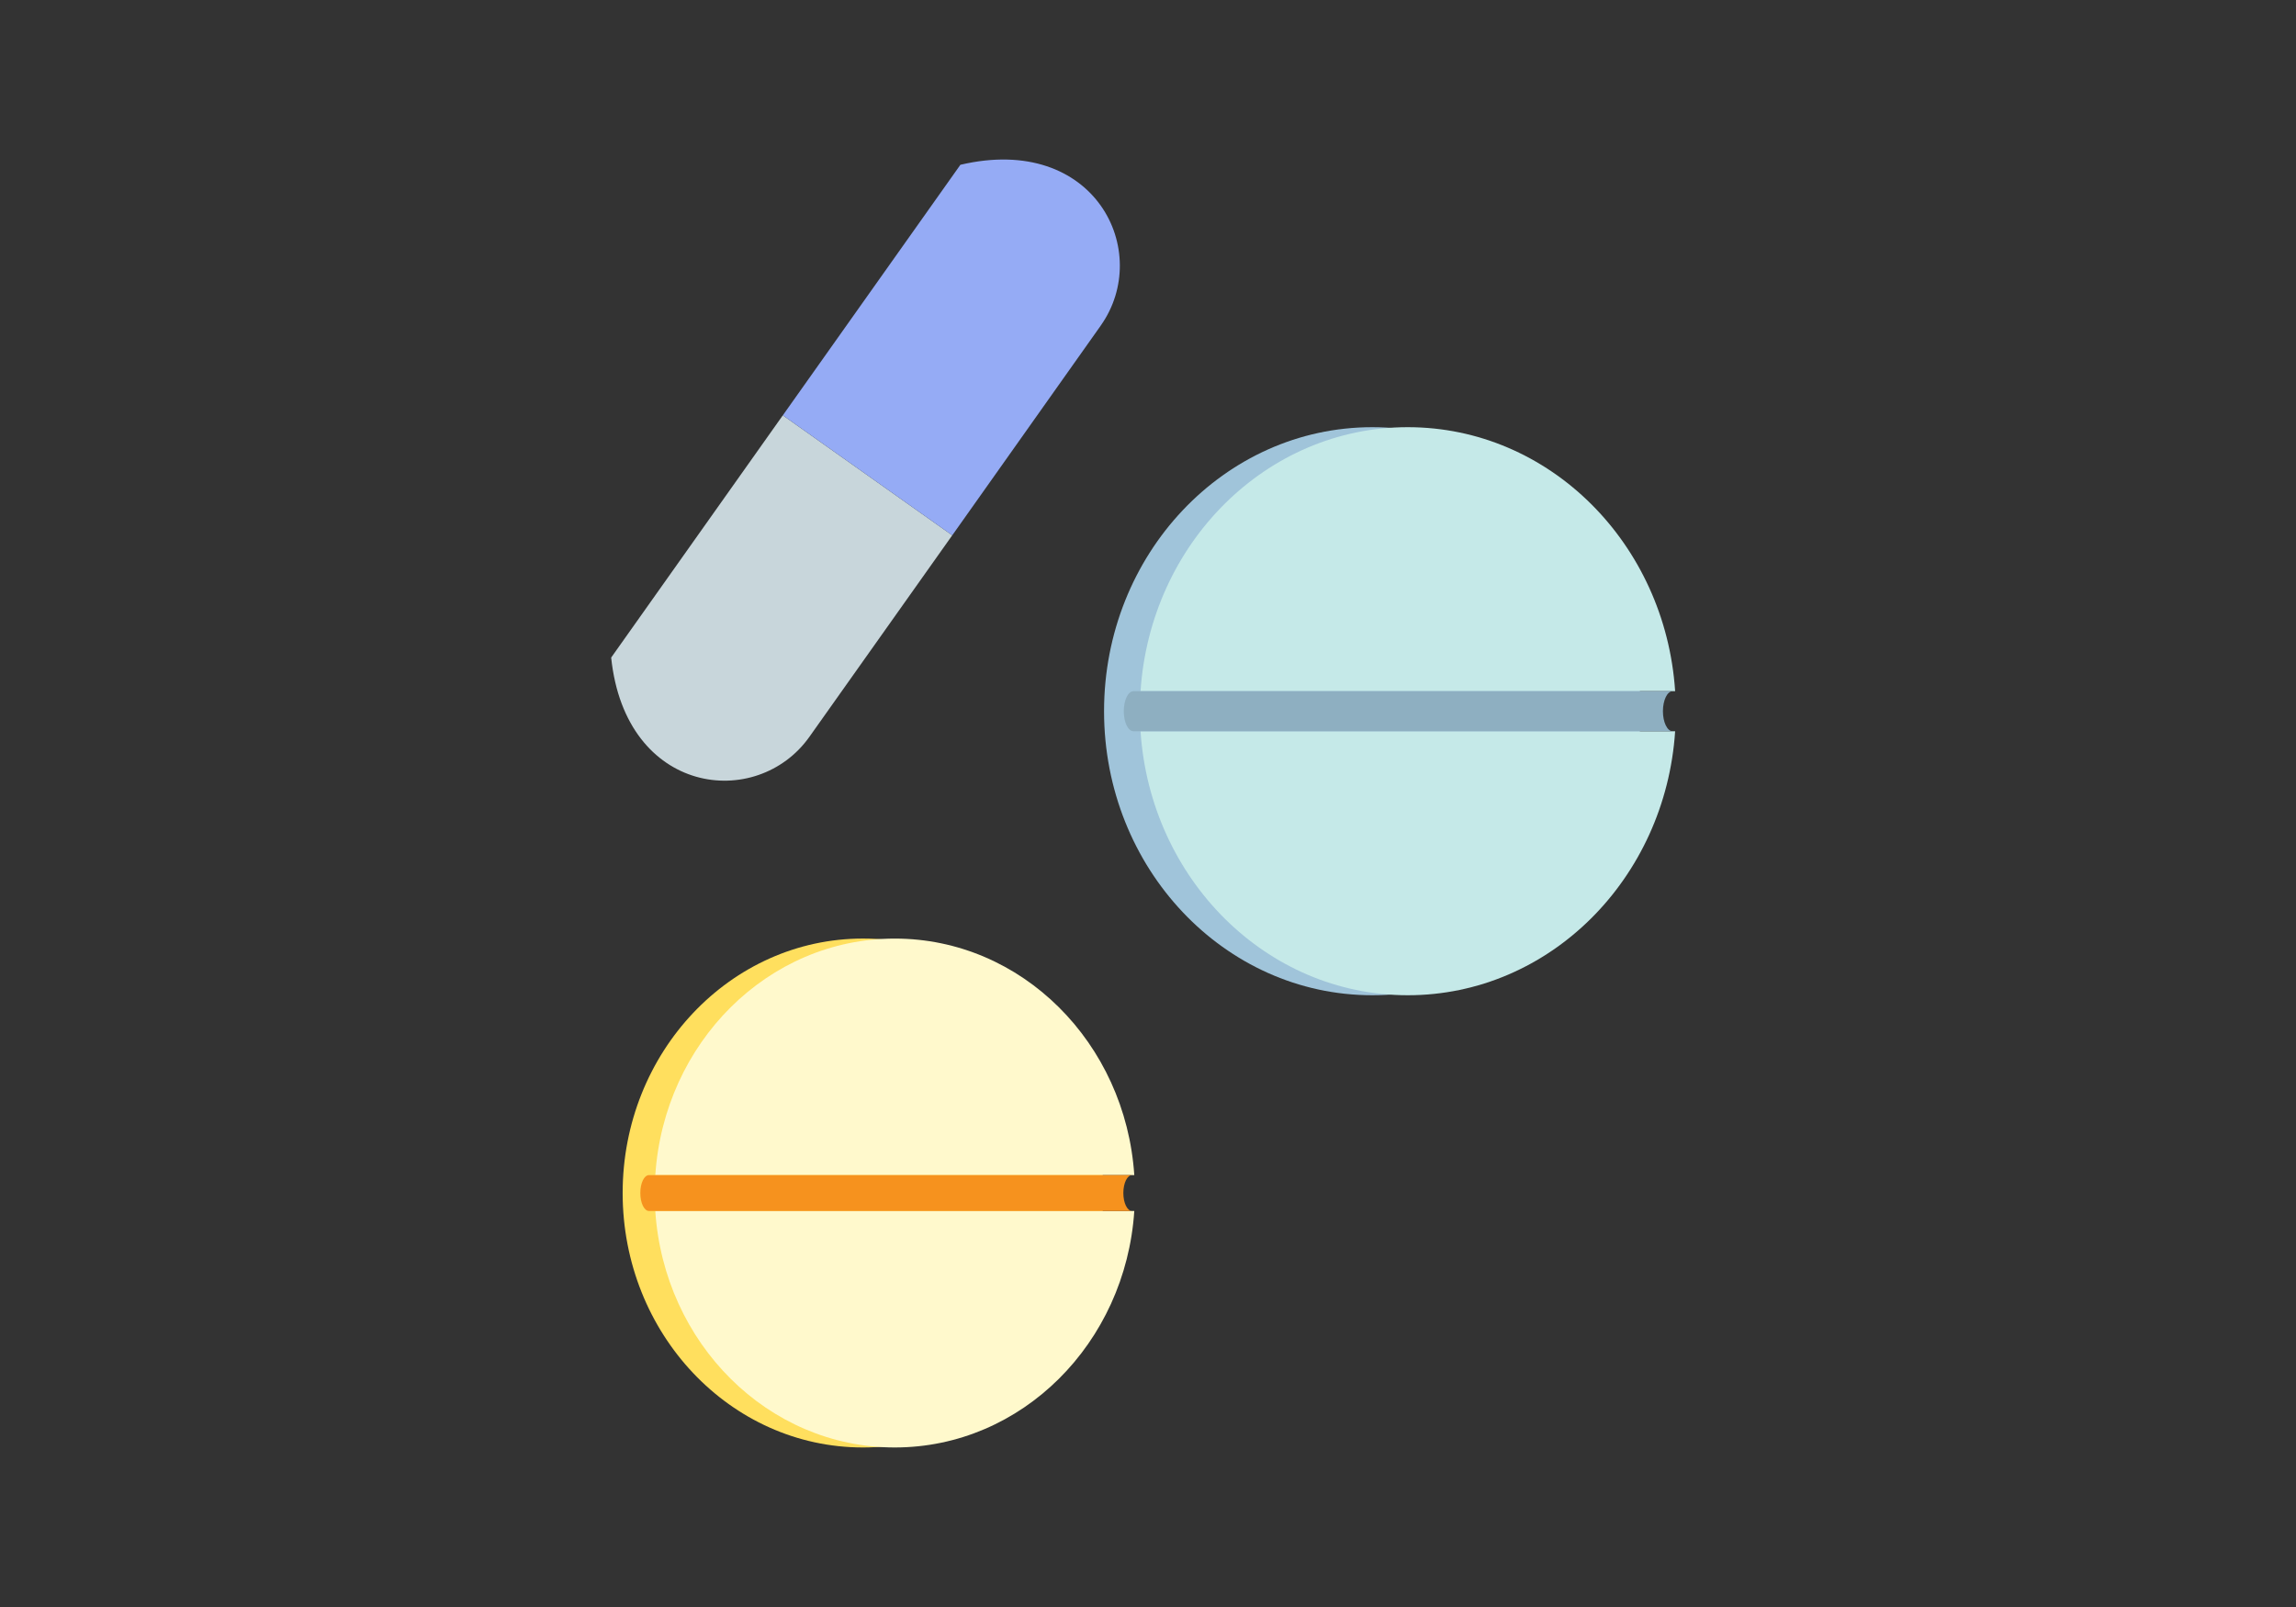 <?xml version="1.0" encoding="UTF-8"?>
<svg id="_レイヤー_2" data-name="レイヤー 2" xmlns="http://www.w3.org/2000/svg" width="100" height="70" viewBox="0 0 100 70">
  <rect x="0" y="0" width="100" height="70" fill="#333333" stroke="none"/>
  <g id="_店舗案内_一覧" data-name="店舗案内_一覧">
    <g>
      <g>
        <g>
          <path d="M59.768,43.352c-6.451,0-11.682-5.54-11.682-12.372s5.231-12.372,11.682-12.372,11.685,5.54,11.685,12.372-5.231,12.372-11.685,12.372Z" fill="#a0c4da"/>
          <g>
            <path d="M72.959,30.107c-.424-6.424-5.468-11.499-11.644-11.499s-11.216,5.074-11.64,11.499h23.284Z" fill="#c5e9e8"/>
            <path d="M61.315,43.352c6.176,0,11.22-5.076,11.644-11.499h-23.284c.424,6.423,5.467,11.499,11.64,11.499Z" fill="#c5e9e8"/>
            <path d="M72.427,30.98c0-.481.19-.873.424-.873h-23.482c-.236,0-.424.392-.424.873s.189.873.424.873h23.482c-.234,0-.424-.392-.424-.873Z" fill="#8eafc1"/>
          </g>
        </g>
        <g>
          <path d="M35.251,32.098c-2.283,3.219-8.004,2.556-8.632-3.454l7.476-10.553,7.379,5.227-6.223,8.78Z" fill="#c8d6db"/>
          <path d="M47.942,14.183l-6.468,9.136-7.379-5.227,7.734-10.914c5.877-1.38,8.39,3.793,6.112,7.005Z" fill="#95abf5"/>
        </g>
        <g>
          <path d="M37.586,63.051c-5.781,0-10.467-4.963-10.467-11.084s4.686-11.084,10.467-11.084,10.469,4.963,10.469,11.084-4.688,11.084-10.469,11.084Z" fill="#ffdf5e"/>
          <g>
            <path d="M49.403,51.187c-.381-5.757-4.899-10.303-10.431-10.303s-10.05,4.546-10.431,10.303h20.863Z" fill="#fff9cc"/>
            <path d="M38.972,63.051c5.533,0,10.051-4.546,10.431-10.301h-20.863c.381,5.755,4.899,10.301,10.431,10.301Z" fill="#fff9cc"/>
            <path d="M48.926,51.967c0-.432.17-.781.381-.781h-21.038c-.213,0-.381.349-.381.781s.168.783.381.783h21.038c-.211,0-.381-.351-.381-.783Z" fill="#f6921e"/>
          </g>
        </g>
      </g>
      <rect width="100" height="70" fill="none"/>
    </g>
  </g>
</svg>